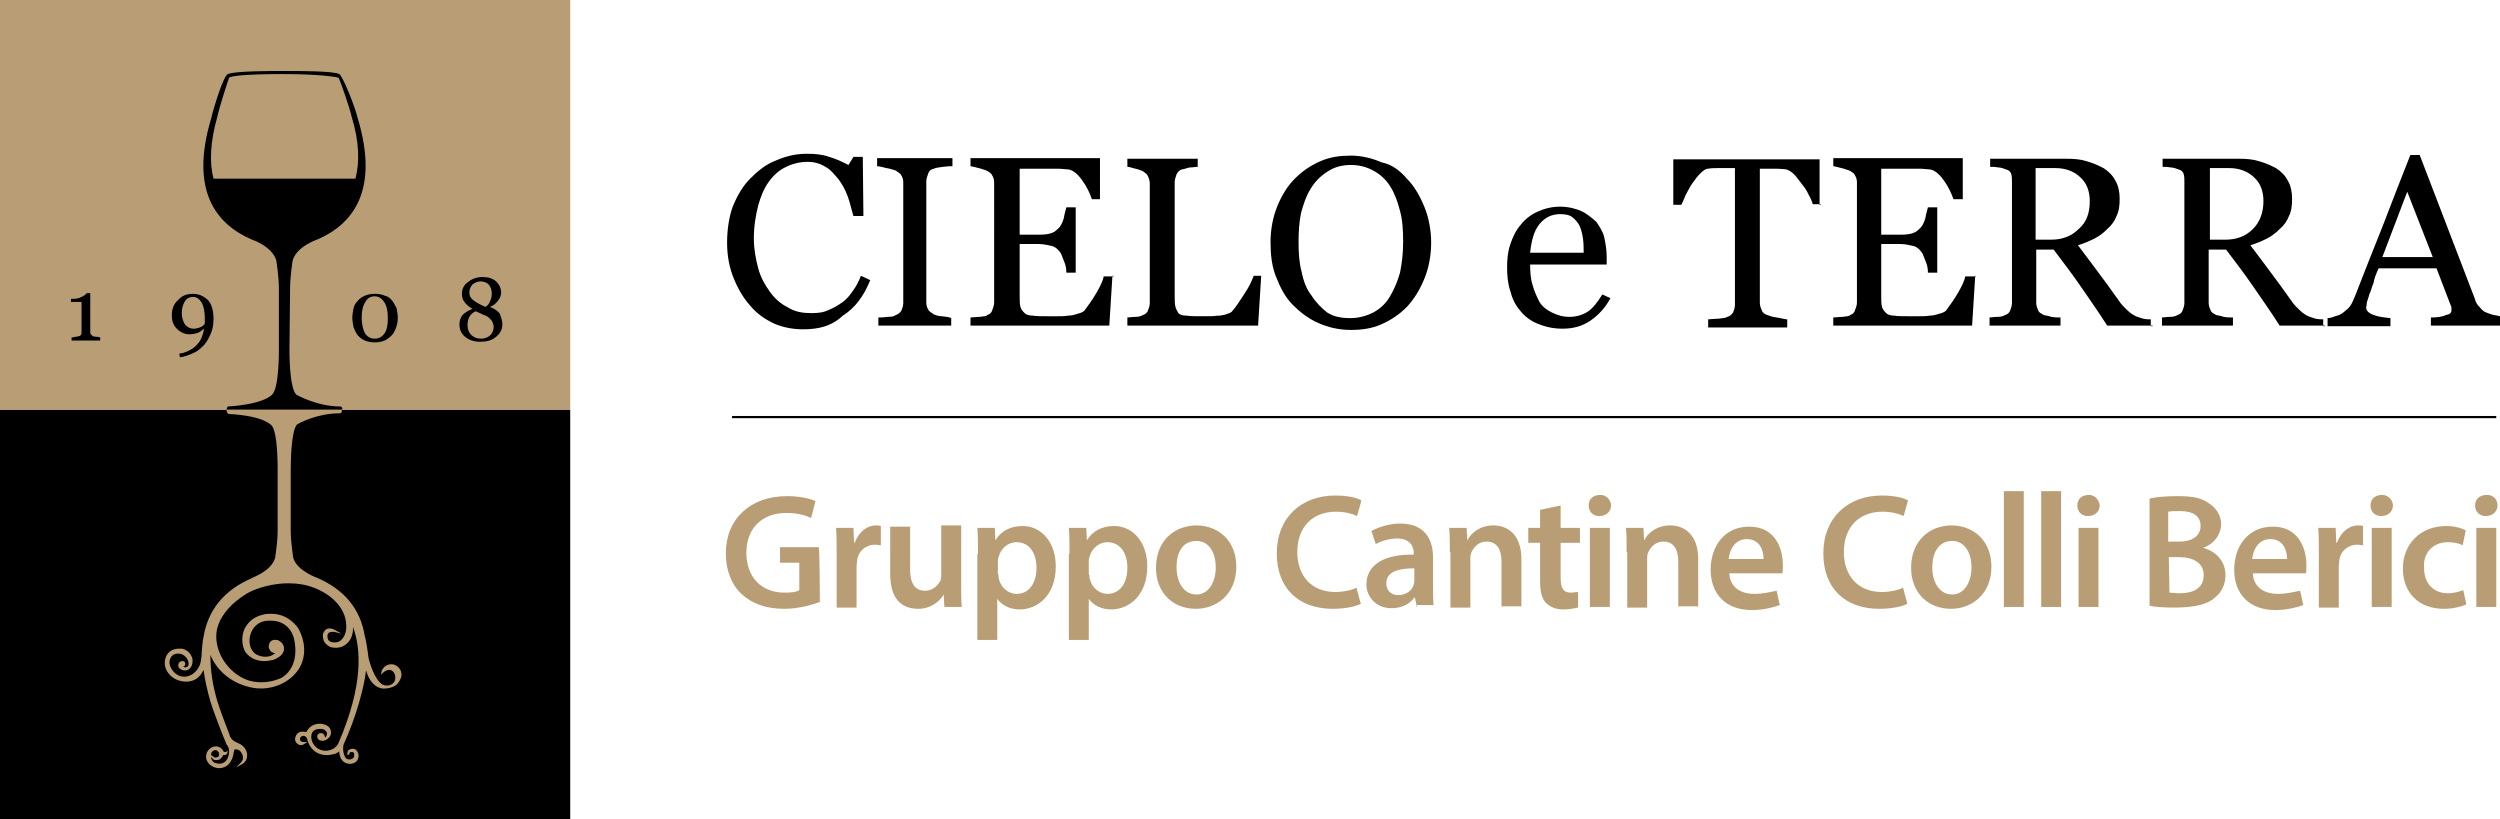 <?xml version="1.0" encoding="UTF-8"?> <!-- Generator: Adobe Illustrator 24.1.3, SVG Export Plug-In . SVG Version: 6.00 Build 0) --> <svg xmlns="http://www.w3.org/2000/svg" xmlns:xlink="http://www.w3.org/1999/xlink" id="Layer_1" x="0px" y="0px" viewBox="0 0 401.6 131.6" style="enable-background:new 0 0 401.6 131.6;" xml:space="preserve"> <style type="text/css"> .st0{fill:#B99E75;} .st1{fill:none;stroke:#000000;stroke-width:0.355;stroke-miterlimit:10;} </style> <g id="Livello_1"> <rect y="65.8" width="91.6" height="65.8"></rect> </g> <g> <g> <path class="st0" d="M131.7,96.7c-1.1,0.4-3.3,1.1-5.7,1.1c-2.9,0-5.2-0.8-6.9-2.4c-1.6-1.5-2.5-3.8-2.5-6.5c0-5.6,4-9.2,9.8-9.2 c2.1,0,3.8,0.4,4.6,0.8l-0.7,2.7c-0.9-0.4-2.1-0.8-4-0.8c-3.7,0-6.4,2.3-6.4,6.4c0,4,2.5,6.4,6.1,6.4c1.2,0,2-0.1,2.4-0.4v-4.4 h-3.1v-2.5h6.2C131.7,87.8,131.7,96.7,131.7,96.7z"></path> <path class="st0" d="M134.4,88.9c0-1.7,0-2.9-0.1-4.1h2.8l0.1,2.4h0.1c0.7-1.9,2.1-2.8,3.4-2.8c0.3,0,0.5,0,0.8,0.1v3.1 c-0.3,0-0.5-0.1-0.9-0.1c-1.6,0-2.7,1.1-2.9,2.4c0,0.3-0.1,0.7-0.1,1.1v6.6h-3.2L134.4,88.9L134.4,88.9z"></path> <path class="st0" d="M154.4,93.7c0,1.5,0,2.8,0.1,3.8h-2.8l-0.1-2l0,0c-0.5,0.9-1.9,2.3-4.1,2.3c-2.4,0-4.5-1.3-4.5-5.6v-7.6h3.2 v6.9c0,2.1,0.7,3.4,2.4,3.4c1.3,0,2.1-0.9,2.5-1.7c0.1-0.3,0.1-0.7,0.1-1.1v-7.7h3.2L154.4,93.7L154.4,93.7z"></path> <path class="st0" d="M160.4,92.2c0,0.3,0,0.7,0.1,0.9c0.3,1.3,1.5,2.3,2.8,2.3c2,0,3.2-1.7,3.2-4.2c0-2.3-1.1-4.1-3.2-4.1 c-1.3,0-2.5,0.9-2.9,2.4c-0.1,0.3-0.1,0.5-0.1,0.8v2H160.4z M157.1,89c0-1.7,0-3.1-0.1-4.2h2.8l0.1,2l0,0c0.9-1.5,2.4-2.3,4.4-2.3 c2.9,0,5.3,2.5,5.3,6.5c0,4.6-2.9,6.9-5.8,6.9c-1.6,0-2.9-0.7-3.6-1.7l0,0v6.6h-3.2V89H157.1z"></path> <path class="st0" d="M175,92.2c0,0.3,0,0.7,0.1,0.9c0.3,1.3,1.5,2.3,2.8,2.3c2,0,3.2-1.7,3.2-4.2c0-2.3-1.1-4.1-3.2-4.1 c-1.3,0-2.5,0.9-2.9,2.4c-0.1,0.3-0.1,0.5-0.1,0.8v2H175z M171.8,89c0-1.7,0-3.1-0.1-4.2h2.8l0.1,2l0,0c0.9-1.5,2.4-2.3,4.4-2.3 c2.9,0,5.3,2.5,5.3,6.5c0,4.6-2.9,6.9-5.8,6.9c-1.6,0-2.9-0.7-3.6-1.7l0,0v6.6h-3.2V89H171.8z"></path> <path class="st0" d="M189,91.1c0,2.5,1.2,4.4,3.2,4.4c1.9,0,3.1-1.9,3.1-4.4c0-2-0.9-4.2-3.1-4.2C189.8,86.9,189,89,189,91.1 M198.6,91c0,4.6-3.3,6.8-6.5,6.8c-3.6,0-6.4-2.5-6.4-6.6c0-4.2,2.8-6.8,6.6-6.8C196.1,84.5,198.6,87.2,198.6,91"></path> <path class="st0" d="M218.6,97c-0.8,0.4-2.4,0.8-4.5,0.8c-5.6,0-9-3.4-9-8.9c0-5.8,4-9.3,9.4-9.3c2.1,0,3.6,0.4,4.2,0.8l-0.7,2.5 c-0.8-0.4-2-0.7-3.4-0.7c-3.6,0-6.2,2.3-6.2,6.5c0,3.8,2.3,6.4,6.1,6.4c1.3,0,2.7-0.3,3.4-0.7L218.6,97z"></path> <path class="st0" d="M227.2,91.3c-2.3,0-4.5,0.4-4.5,2.4c0,1.2,0.8,1.9,1.9,1.9c1.3,0,2.3-0.8,2.5-1.7c0.1-0.3,0.1-0.5,0.1-0.7 V91.3z M227.6,97.5l-0.3-1.5h-0.1c-0.8,1.1-2.1,1.7-3.7,1.7c-2.5,0-4-1.9-4-3.8c0-3.2,2.9-4.9,7.6-4.8v-0.3c0-0.8-0.4-2.3-2.7-2.3 c-1.2,0-2.5,0.4-3.4,0.9l-0.7-2.1c0.9-0.5,2.7-1.2,4.6-1.2c4.1,0,5.3,2.7,5.3,5.4v4.6c0,1.2,0,2.3,0.1,3.1h-2.8V97.5z"></path> <path class="st0" d="M232.9,88.6c0-1.5,0-2.7-0.1-3.8h2.8l0.1,1.9h0.1c0.5-1.1,2-2.3,4.1-2.3c2.3,0,4.5,1.5,4.5,5.4v7.6h-3.2v-7.2 c0-1.9-0.7-3.2-2.4-3.2c-1.3,0-2.1,0.9-2.5,1.9c-0.1,0.3-0.1,0.7-0.1,1.1v7.6h-3.2v-8.9H232.9z"></path> <path class="st0" d="M250.7,81.2v3.6h3.1v2.4h-3.1v5.6c0,1.6,0.4,2.4,1.6,2.4c0.5,0,0.9-0.1,1.2-0.1v2.5c-0.5,0.1-1.3,0.3-2.4,0.3 c-1.2,0-2.1-0.4-2.8-1.1c-0.7-0.8-0.9-1.9-0.9-3.6v-6h-1.9v-2.4h1.9v-2.9L250.7,81.2z"></path> <path class="st0" d="M255.4,84.8h3.2v12.7h-3.2V84.8z M258.8,81.2c0,0.9-0.7,1.7-1.9,1.7c-1.1,0-1.7-0.8-1.7-1.7 c0-1.1,0.8-1.7,1.9-1.7C258,79.5,258.8,80.3,258.8,81.2"></path> <path class="st0" d="M261.3,88.6c0-1.5,0-2.7-0.1-3.8h2.8l0.1,1.9h0.1c0.5-1.1,2-2.3,4.1-2.3c2.3,0,4.5,1.5,4.5,5.4v7.6h-3.2v-7.2 c0-1.9-0.7-3.2-2.4-3.2c-1.3,0-2.1,0.9-2.5,1.9c-0.1,0.3-0.1,0.7-0.1,1.1v7.6h-3.2v-8.9H261.3z"></path> <path class="st0" d="M283.3,89.8c0-1.2-0.5-3.2-2.7-3.2c-2,0-2.8,1.9-2.9,3.2H283.3z M277.8,92.1c0.1,2.3,1.9,3.3,4,3.3 c1.5,0,2.5-0.3,3.6-0.5l0.5,2.3c-1.1,0.4-2.7,0.8-4.5,0.8c-4.1,0-6.6-2.5-6.6-6.5c0-3.6,2.1-6.9,6.2-6.9c4.1,0,5.4,3.4,5.4,6.2 c0,0.7,0,1.1-0.1,1.3C286.3,92.1,277.8,92.1,277.8,92.1z"></path> <path class="st0" d="M306.4,97c-0.8,0.4-2.4,0.8-4.5,0.8c-5.6,0-9-3.4-9-8.9c0-5.8,4-9.3,9.4-9.3c2.1,0,3.6,0.4,4.2,0.8l-0.7,2.5 c-0.8-0.4-2-0.7-3.4-0.7c-3.6,0-6.2,2.3-6.2,6.5c0,3.8,2.3,6.4,6.1,6.4c1.3,0,2.7-0.3,3.4-0.7L306.4,97z"></path> <path class="st0" d="M310.4,91.1c0,2.5,1.2,4.4,3.2,4.4c1.9,0,3.1-1.9,3.1-4.4c0-2-0.9-4.2-3.1-4.2 C311.3,86.9,310.4,89,310.4,91.1 M319.9,91c0,4.6-3.3,6.8-6.5,6.8c-3.6,0-6.4-2.5-6.4-6.6c0-4.2,2.8-6.8,6.6-6.8 C317.4,84.5,319.9,87.2,319.9,91"></path> </g> <rect x="321.9" y="78.9" class="st0" width="3.2" height="18.6"></rect> <rect x="327.9" y="78.9" class="st0" width="3.2" height="18.6"></rect> <g> <path class="st0" d="M333.9,84.8h3.2v12.7h-3.2V84.8z M337.3,81.2c0,0.9-0.7,1.7-1.9,1.7c-1.1,0-1.7-0.8-1.7-1.7 c0-1.1,0.8-1.7,1.9-1.7C336.5,79.5,337.2,80.3,337.3,81.2"></path> <path class="st0" d="M348.5,95.2c0.4,0,0.9,0.1,1.7,0.1c2.1,0,3.8-0.8,3.8-2.9c0-2-1.7-2.9-4-2.9h-1.6L348.5,95.2L348.5,95.2z M348.5,87h1.6c2.3,0,3.4-1.1,3.4-2.5c0-1.6-1.2-2.4-3.3-2.4c-0.9,0-1.5,0-1.9,0.1V87H348.5z M345.3,80.1c1.1-0.3,2.9-0.4,4.6-0.4 c2.4,0,3.8,0.3,5,1.2c1.1,0.7,1.9,1.9,1.9,3.3c0,1.6-1.1,3.2-2.9,3.8l0,0c1.9,0.5,3.6,2,3.6,4.4c0,1.6-0.7,2.8-1.7,3.6 c-1.2,1.1-3.3,1.6-6.5,1.6c-1.7,0-3.2-0.1-4-0.3V80.1z"></path> <path class="st0" d="M367.4,89.8c0-1.2-0.5-3.2-2.7-3.2c-2,0-2.8,1.9-2.9,3.2H367.4z M361.9,92.1c0.1,2.3,1.9,3.3,4,3.3 c1.5,0,2.5-0.3,3.6-0.5l0.5,2.3c-1.1,0.4-2.7,0.8-4.5,0.8c-4.1,0-6.6-2.5-6.6-6.5c0-3.6,2.1-6.9,6.2-6.9s5.4,3.4,5.4,6.2 c0,0.7,0,1.1-0.1,1.3C370.3,92.1,361.9,92.1,361.9,92.1z"></path> <path class="st0" d="M372.5,88.9c0-1.7,0-2.9-0.1-4.1h2.8l0.1,2.4h0.1c0.7-1.9,2.1-2.8,3.4-2.8c0.3,0,0.5,0,0.8,0.1v3.1 c-0.3,0-0.5-0.1-0.9-0.1c-1.6,0-2.7,1.1-2.9,2.4c0,0.3-0.1,0.7-0.1,1.1v6.6h-3.2V88.9z"></path> <path class="st0" d="M381,84.8h3.2v12.7H381V84.8z M384.4,81.2c0,0.9-0.7,1.7-1.9,1.7c-1.1,0-1.7-0.8-1.7-1.7 c0-1.1,0.8-1.7,1.9-1.7C383.6,79.5,384.4,80.3,384.4,81.2"></path> <path class="st0" d="M396.2,97.1c-0.7,0.3-2,0.7-3.6,0.7c-4,0-6.6-2.5-6.6-6.5c0-3.8,2.7-6.8,7-6.8c1.2,0,2.4,0.3,3.1,0.7 l-0.5,2.4c-0.5-0.3-1.3-0.5-2.4-0.5c-2.5,0-4,1.9-3.8,4.1c0,2.7,1.7,4.1,3.8,4.1c1.1,0,1.9-0.3,2.5-0.5L396.2,97.1z"></path> <path class="st0" d="M397.8,84.8h3.2v12.7h-3.2V84.8z M401.2,81.2c0,0.9-0.7,1.7-1.9,1.7c-1.1,0-1.7-0.8-1.7-1.7 c0-1.1,0.8-1.7,1.9-1.7S401.2,80.3,401.2,81.2"></path> </g> </g> <rect class="st0" width="91.6" height="65.8"></rect> <path class="st0" d="M64,107.2c-0.3-0.3-0.7-0.5-1.1-0.5c-0.5,0-1,0.2-1.3,0.6c-0.3,0.4-0.3,0.5-0.3,0.6l-0.1,0.5l0.3-0.3 c0,0,0.3-0.3,0.6-0.4c0.1,0,0.3-0.1,0.4-0.1c0.6,0,1,0.6,1,1.2c0,0.4-0.1,0.7-0.3,0.9c-0.3,0.3-0.7,0.5-1.3,0.4 c-1.3-0.1-2.3-2.8-2.7-4.4c-0.1-1-0.5-3.4-0.6-3.5c-0.7-4.4-3.3-7.5-7.7-9.4c0,0-3.2-1.1-3.8-3.2c0,0-0.4-2.6-0.4-4.4v-9.6 c0-1.7,0.1-6.4,1-7.4c0.3-0.2,3.2-1.8,6.8-1.8c0.1,0,0.2,0,0.3-0.1c0.2-0.2,0.1-0.5,0.1-0.5v-0.1H36.4v0.2c0,0.4,0.3,0.6,0.3,0.6 l0,0l0,0c5.8,0.3,6.8,1.8,6.9,1.8c1.1,1.1,1,7.4,1,7.4v9.6c0,1.8-0.4,4.3-0.4,4.3c-0.6,2.2-3.8,3.2-3.8,3.3c-4.4,1.9-7,5.1-7.7,9.4 c-0.2,0.8-0.2,1.6-0.3,2.5c0,0.3,0,0.7-0.1,1.1c-0.1,1.5-1.3,2.8-2.7,2.8c-0.7,0-1.3-0.3-1.8-0.9s-0.7-1.3-0.5-1.9 c0.2-0.5,0.5-0.8,1.1-0.9c0.1,0,0.2,0,0.3,0c0.9,0,1.6,0.9,1.6,1.6c0,0.3-0.1,0.6-0.6,0.6l0,0c-0.1,0-0.2-0.1-0.3-0.1l0,0 c0.1,0,0.2-0.1,0.3-0.2c0.1-0.2,0.1-0.5-0.1-0.6c-0.2-0.2-0.6-0.1-0.8,0.1c-0.2,0.3-0.2,0.5-0.1,0.8c0.2,0.3,0.6,0.5,1,0.5 c0.5,0,0.9-0.3,1.1-0.8c0.2-0.5,0.2-1.1-0.1-1.6c-0.3-0.6-0.9-1-1.5-1.1c-0.1,0-0.3,0-0.4,0c-1,0-1.7,0.4-2.1,1.2 c-0.4,0.9-0.3,2,0.4,2.8c0.6,0.8,1.7,1.3,2.8,1.3c1,0,1.8-0.4,2.4-1.2c0.2-0.3,0.3-0.5,0.4-0.7c0.2,1.6,0.6,3.3,1.1,5.1 c0.6,1.9,1.8,5,2.6,6.9c0,0,0,0.1,0.1,0.1c0.1,0.1,0.1,0.3,0.2,0.4c0.2,0.5,0.1,1.4-0.3,2c-0.4,0.5-0.9,0.7-1.7,0.5 c-0.5-0.1-0.8-0.6-0.8-1l0,0l0.4,0.4c0.1,0.1,0.3,0.1,0.5,0.1c0.3,0,0.6-0.1,0.8-0.4c0.1-0.1,0.2-0.2,0.2-0.4h0.1c0,0,0,0,0.1,0 c0.3,0,0.5-0.2,0.5-0.3l0.1-0.4l-0.3,0.2c0,0-0.1,0-0.2,0c-0.1,0-0.1,0-0.2-0.1c-0.4-0.8-1.1-0.8-1.1-0.8l0,0h-0.1 c-0.7,0-1.3,0.5-1.5,1.1s-0.1,1.1,0.3,1.6c0.4,0.5,1.1,0.8,1.7,0.8c0.5,0,1.1-0.2,1.5-0.6s0.7-1.1,0.8-1.6v-0.1 c0-0.2,0.1-0.3,0.1-0.5c0-0.1,0.1-0.2,0.1-0.2c0.4-0.1,0.8,0.1,1,0.4c0.3,0.4,0.4,0.9,0.3,1.2c-0.1,0.3-0.4,0.6-0.4,0.6l-0.7,0.7 l0.9-0.5c0.6-0.3,0.9-0.8,0.9-1.5c0-0.8-0.6-1.6-1.4-1.9c-1-0.4-1.2-0.8-1.4-1.2v-0.1c-0.9-2.3-1.6-4.2-2-5.5 c-0.7-2.4-1.1-4.7-1.1-7.4c1,2.5,3.3,4.4,6,5.1c0.7,0.2,1.4,0.3,2.1,0.3c2.6,0,5-1.3,6.2-3.3c1.1-1.9,1-4.2-0.2-6.4 c-0.1-0.1-1.5-2.3-4.3-2.3c-0.4,0-0.8,0-1.2,0.1c-1.9,0.4-2.7,1.5-3.1,2.3c-0.6,1.3-0.4,2.7,0,3.5c0,0.1,0.9,1.7,3.2,1.7 c0.4,0,0.9-0.1,1.4-0.2c0,0,0.9-0.3,1.4-0.9c0.4-0.5,0.5-1.3-0.1-1.9c0,0-0.4-0.4-0.8-0.4c-0.6-0.1-1.1,0.2-1.2,0.8 c-0.1,0.3,0,0.6,0.2,0.9s0.5,0.4,0.8,0.4c-0.3,0.3-0.8,0.6-1.6,0.6c-0.4,0-0.8-0.1-1.3-0.3c-1-0.5-1.3-1.7-1.2-2.6 c0.1-1.2,0.9-2.5,2.3-2.8c0.4-0.1,0.7-0.1,1.1-0.1c1.8,0,3.2,1,3.7,2.8c0,0,1.3,4.4-2,6.4c0,0-1.4,0.7-3.2,0.7 c-0.7,0-1.4-0.1-2.1-0.3c-3.5-1.2-5.8-5.1-5-8.4c1-3.7,5.2-5.8,5.2-5.8c1.2-0.6,3.6-1.4,6.2-1.4c1.5,0,2.8,0.2,4.1,0.7 c0,0,4.8,1.6,5.2,5.7c0.1,0.8,0,1.8-0.6,2.5c-0.3,0.4-0.7,0.6-1.2,0.6c-0.1,0-0.4,0-0.7-0.1c-0.4-0.2-0.5-0.5-0.5-0.9 c0-0.5,0.3-0.7,0.8-0.7c0.2,0,0.3,0,0.3,0l1.2,0.3l-1.1-0.6c-0.7-0.4-1.4-0.3-1.7,0.2c-0.3,0.4-0.3,0.9-0.1,1.5 c0.2,0.5,0.8,1,1.3,1.1c0.6,0.1,1.2,0.1,1.8-0.2c0.9-0.4,1.7-1.5,1.6-3.1c1.3,3.5,1.7,9.3-2.3,18.6c-0.3,0.8-1.2,1.3-2.1,1.3 c-0.8,0-1.5-0.4-1.9-1s-0.5-1.3-0.3-1.8s0.7-0.7,1.2-0.7c0.1,0,0.3,0,0.4,0c0.2,0,0.7,0.2,0.8,0.6c0.1,0.2,0,0.4-0.1,0.6 c0,0-0.1,0.1-0.2,0.2c0-0.1,0-0.2-0.1-0.4c-0.1-0.3-0.5-0.4-0.8-0.3c-0.2,0.1-0.3,0.2-0.3,0.3c-0.1,0.2,0,0.5,0.1,0.6 c0.1,0.2,0.4,0.3,0.7,0.3c0.5,0,0.9-0.3,1.2-0.7c0.2-0.3,0.2-0.7,0.1-1.1c-0.2-0.5-0.7-0.8-1.3-0.9c0,0-1.7-0.4-2.6,1.3 c-0.8-0.2-1.5,0-1.7,0.7c-0.2,0.4-0.1,0.9,0.3,1.2c0,0,0.2,0.2,0.6,0.2c0.2,0,0.3-0.1,0.5-0.2l0.5-0.3h-0.6c-0.5,0-0.6-0.3-0.6-0.4 c0-0.2,0-0.3,0.1-0.4s0.3-0.2,0.4-0.2c0.2,0,0.5,0.1,0.6,0.4c0.4,1.7,1.6,2.7,3.2,2.7c0.4,0,0.9-0.1,1.3-0.2 c0.3-0.1,0.6-0.3,0.7-0.4c0,0.3,0.1,0.9,0.3,1.2c0.3,0.5,0.8,0.8,1.4,0.8c0.7,0,1.4-0.4,1.4-1.3c0-0.4-0.3-1.3-1.2-1.1 c0,0-0.3,0.1-0.5,0.3c-0.1,0.2-0.1,0.4-0.1,0.7l0.3-0.1c0,0,0-0.2,0.1-0.3c0.1-0.1,0.1-0.1,0.3-0.1c0.4,0,0.4,0.3,0.4,0.4 c0,0.2,0,0.4-0.1,0.5c-0.2,0.2-0.4,0.3-0.7,0.3c-0.2,0-0.5-0.1-0.6-0.3c-0.3-0.4-0.5-1.4-0.3-2.1c2-4.4,3.3-9.2,3.6-11.9 c0.5,1.7,1.4,2.7,2.6,2.9c0.1,0,0.3,0,0.4,0c0.8,0,1.4-0.3,1.6-0.4c0.6-0.3,1.1-1.3,1.1-1.8C64.5,107.9,64.3,107.5,64,107.2z M33.9,121.3c0-0.3,0.1-0.6,0.4-0.7c0.1-0.1,0.2-0.1,0.3-0.1c0.3,0,0.5,0.3,0.6,0.5c0,0.2,0,0.5-0.2,0.6s-0.5,0.1-0.5,0.1 L33.9,121.3z"></path> <line class="st1" x1="117.6" y1="67" x2="401" y2="67"></line> <path d="M129,52.9c-1.6,0-3.2-0.3-4.6-0.9c-1.5-0.7-2.8-1.6-3.8-2.8c-1.1-1.2-2-2.7-2.7-4.4c-0.7-1.7-1.1-3.6-1.1-5.8 c0-2.1,0.3-4.1,0.9-5.8c0.7-1.7,1.6-3.3,2.8-4.5c1.2-1.2,2.5-2.3,4.1-2.9c1.6-0.7,3.2-1.1,5-1.1c1.3,0,2.5,0.1,3.6,0.5 c1.1,0.3,2.1,0.8,3.1,1.3l0.8-1.3h1.5l0.1,9.5h-1.6c-0.3-0.9-0.5-2-0.9-3.1s-0.9-2-1.5-2.8c-0.7-0.8-1.3-1.6-2.1-2 c-0.8-0.5-1.7-0.8-2.9-0.8c-1.2,0-2.4,0.3-3.4,0.8c-1.1,0.5-2,1.3-2.8,2.4s-1.3,2.4-1.7,3.8c-0.4,1.6-0.7,3.3-0.7,5.3 c0,1.7,0.3,3.3,0.7,4.8c0.4,1.5,1.1,2.7,1.9,3.8c0.8,1.1,1.7,1.9,2.9,2.5c1.1,0.7,2.4,0.9,3.7,0.9c1.1,0,2-0.1,2.8-0.5 c0.8-0.3,1.6-0.8,2.3-1.3s1.2-1.2,1.7-1.9c0.5-0.7,0.9-1.5,1.2-2.3l1.5,0.7c-1.1,2.7-2.5,4.5-4.4,5.7 C133.6,52.4,131.5,52.9,129,52.9"></path> <path d="M153.2,52.3h-12.1V51c0.4,0,0.8,0,1.5-0.1c0.7,0,1.1-0.1,1.3-0.3c0.4-0.1,0.7-0.4,0.9-0.7c0.1-0.3,0.3-0.7,0.3-1.2V29.3 c0-0.4-0.1-0.8-0.3-1.1c-0.1-0.3-0.5-0.5-0.9-0.8c-0.4-0.1-0.8-0.3-1.5-0.4c-0.5-0.1-1.1-0.3-1.5-0.3v-1.3h12.1v1.3 c-0.4,0-0.8,0-1.5,0.1c-0.5,0.1-1.1,0.1-1.5,0.3c-0.5,0.1-0.8,0.4-0.9,0.8c-0.1,0.4-0.3,0.7-0.3,1.2v19.5c0,0.4,0.1,0.8,0.3,1.1 c0.1,0.3,0.5,0.5,0.9,0.8c0.3,0.1,0.7,0.3,1.3,0.3c0.7,0.1,1.1,0.1,1.5,0.3v1.2H153.2z"></path> <path d="M178.7,44.3l-0.5,8h-22.3V51c0.4,0,0.9-0.1,1.5-0.1c0.7-0.1,1.1-0.1,1.2-0.3c0.4-0.1,0.7-0.4,0.8-0.8 c0.1-0.3,0.3-0.7,0.3-1.2V29.3c0-0.4-0.1-0.8-0.3-1.1c-0.1-0.3-0.4-0.5-0.9-0.8c-0.4-0.1-0.8-0.3-1.3-0.4s-1.1-0.3-1.3-0.3v-1.3 h20.8V32h-1.3c-0.3-0.9-0.8-2-1.6-3.1c-0.8-1.1-1.6-1.7-2.4-1.7c-0.4,0-0.8-0.1-1.5-0.1c-0.5,0-1.2,0-1.9,0h-4.2v10.6h3.1 c0.9,0,1.7-0.1,2.1-0.3c0.4-0.1,0.8-0.5,1.2-0.9c0.3-0.4,0.5-0.8,0.7-1.5c0.1-0.7,0.3-1.2,0.4-1.7h1.5v10.5h-1.5 c0-0.7-0.1-1.2-0.4-1.9c-0.3-0.7-0.4-1.2-0.7-1.5c-0.4-0.5-0.8-0.8-1.3-0.9c-0.5-0.1-1.2-0.3-2-0.3h-3.1v8.1c0,0.8,0,1.5,0.1,1.9 c0.1,0.5,0.4,0.8,0.7,1.1c0.3,0.3,0.8,0.4,1.3,0.4c0.5,0.1,1.3,0.1,2.4,0.1h1.6c0.7,0,1.2,0,1.7-0.1c0.5,0,0.9-0.1,1.5-0.3 c0.5-0.1,0.9-0.3,1.1-0.5c0.5-0.7,1.2-1.6,1.9-2.8c0.7-1.2,1.1-2.1,1.2-2.7h1.6V44.3z"></path> <path d="M202.6,44.3l-0.5,8h-21V51c0.3,0,0.8-0.1,1.3-0.1s0.9-0.1,1.2-0.3c0.4-0.1,0.7-0.4,0.8-0.7c0.1-0.3,0.3-0.7,0.3-1.2V29.5 c0-0.4-0.1-0.8-0.3-1.2c-0.1-0.3-0.4-0.5-0.8-0.8c-0.3-0.1-0.7-0.3-1.2-0.4s-0.9-0.3-1.3-0.3v-1.3h11.3v1.3c-0.4,0-0.8,0.1-1.3,0.1 c-0.5,0.1-0.9,0.3-1.2,0.3c-0.4,0.1-0.7,0.4-0.9,0.8c-0.1,0.4-0.3,0.8-0.3,1.2v18c0,0.8,0,1.5,0.1,2c0.1,0.4,0.3,0.8,0.5,1.1 c0.3,0.3,0.7,0.4,1.3,0.4c0.5,0.1,1.3,0.1,2.4,0.1c0.5,0,0.9,0,1.5,0c0.5,0,0.9-0.1,1.5-0.1c0.4-0.1,0.8-0.1,1.2-0.3 c0.4-0.1,0.7-0.3,0.8-0.5c0.5-0.5,1.1-1.5,1.9-2.7c0.8-1.2,1.2-2.1,1.5-2.9H202.6z"></path> <path d="M223.3,47.6c0.7-1.2,1.2-2.4,1.6-3.8c0.3-1.5,0.5-3.1,0.5-4.9c0-1.9-0.1-3.6-0.5-5c-0.4-1.6-0.9-2.9-1.6-4s-1.6-1.9-2.7-2.5 s-2.3-0.9-3.6-0.9c-1.5,0-2.8,0.4-3.8,1.1c-1.1,0.7-2,1.6-2.7,2.8c-0.7,1.1-1.1,2.4-1.5,3.8c-0.3,1.5-0.4,3.1-0.4,4.6 c0,1.9,0.1,3.4,0.5,4.9c0.3,1.5,0.8,2.8,1.6,3.8c0.7,1.1,1.6,2,2.5,2.7c1.1,0.7,2.3,0.9,3.7,0.9c1.3,0,2.5-0.3,3.7-0.9 C221.7,49.6,222.6,48.8,223.3,47.6 M226,28.7c1.2,1.2,2.1,2.8,2.8,4.5c0.7,1.7,1.1,3.7,1.1,5.8c0,2.1-0.4,4.1-1.1,5.8 c-0.7,1.7-1.6,3.2-2.8,4.5c-1.2,1.2-2.5,2.1-4.1,2.8c-1.6,0.7-3.2,0.9-4.9,0.9c-1.9,0-3.6-0.4-5.2-1.1s-2.9-1.7-4.1-2.9 c-1.2-1.2-2-2.7-2.7-4.5c-0.7-1.7-0.9-3.6-0.9-5.6c0-2.1,0.4-4.1,1.1-5.8c0.7-1.7,1.6-3.2,2.8-4.4c1.2-1.2,2.5-2.1,4.1-2.8 c1.6-0.7,3.2-0.9,4.9-0.9c1.7,0,3.4,0.4,5,1.1C223.5,26.4,224.8,27.3,226,28.7"></path> <path d="M254.4,40.7c0-0.7,0-1.5-0.1-2.3c-0.1-0.8-0.3-1.5-0.5-2s-0.7-1.1-1.2-1.5s-1.2-0.5-2-0.5c-1.3,0-2.4,0.5-3.3,1.6 c-0.9,1.1-1.3,2.7-1.5,4.6H254.4z M258.7,47.9c-0.8,1.5-1.9,2.7-3.2,3.6c-1.3,0.9-2.8,1.3-4.5,1.3c-1.5,0-2.8-0.3-4-0.8 c-1.2-0.5-2.1-1.2-2.8-2.1c-0.8-0.9-1.3-2-1.6-3.2c-0.4-1.2-0.5-2.5-0.5-3.8c0-1.2,0.1-2.4,0.5-3.6c0.4-1.2,0.9-2.3,1.7-3.2 c0.7-0.9,1.6-1.6,2.7-2.1c1.1-0.5,2.3-0.8,3.6-0.8c1.3,0,2.5,0.3,3.4,0.7c0.9,0.4,1.7,1.1,2.4,1.7c0.5,0.7,1.1,1.6,1.3,2.5 s0.4,2,0.4,3.2v1.2h-12.3c0,1.2,0.1,2.4,0.4,3.3c0.3,1.1,0.7,1.9,1.1,2.7c0.5,0.8,1.2,1.3,2,1.7s1.7,0.7,2.8,0.7s2.1-0.3,2.9-0.8 c0.8-0.5,1.6-1.5,2.4-2.8L258.7,47.9z"></path> <path d="M292.5,32.8h-1.3c-0.1-0.4-0.3-0.9-0.7-1.6c-0.3-0.7-0.7-1.2-1.1-1.7c-0.4-0.5-0.8-1.1-1.2-1.5c-0.4-0.4-0.9-0.7-1.3-0.8 c-0.4,0-0.9-0.1-1.5-0.1s-1.2,0-1.6,0h-1.1v21.5c0,0.4,0.1,0.8,0.3,1.2c0.1,0.4,0.5,0.7,0.9,0.8c0.3,0.1,0.7,0.3,1.5,0.4 c0.7,0.1,1.3,0.3,1.7,0.3v1.3h-12.7v-1.3c0.4,0,0.9-0.1,1.6-0.1c0.7-0.1,1.2-0.1,1.5-0.3c0.4-0.1,0.7-0.4,0.9-0.7 c0.1-0.3,0.3-0.7,0.3-1.2v-22h-1.1c-0.4,0-0.9,0-1.5,0c-0.5,0-1.2,0-1.7,0.1c-0.4,0-0.8,0.3-1.3,0.8c-0.4,0.4-0.8,0.9-1.2,1.5 c-0.4,0.5-0.7,1.2-1.1,1.9c-0.3,0.7-0.5,1.2-0.7,1.6h-1.3v-7.3h23.5v7.3H292.5z"></path> <path d="M317.3,44.3l-0.5,8h-22.3V51c0.4,0,0.9-0.1,1.5-0.1c0.7-0.1,1.1-0.1,1.2-0.3c0.4-0.1,0.7-0.4,0.8-0.8 c0.1-0.3,0.3-0.7,0.3-1.2V29.3c0-0.4-0.1-0.8-0.3-1.1c-0.1-0.3-0.4-0.5-0.9-0.8c-0.4-0.1-0.8-0.3-1.3-0.4c-0.5-0.1-1.1-0.3-1.3-0.3 v-1.3h20.8V32h-1.5c-0.3-0.9-0.8-2-1.6-3.1s-1.6-1.7-2.4-1.7c-0.4,0-0.8-0.1-1.5-0.1c-0.5,0-1.2,0-1.9,0h-4.2v10.6h3.1 c0.9,0,1.7-0.1,2.1-0.3c0.4-0.1,0.8-0.5,1.2-0.9c0.3-0.4,0.5-0.8,0.7-1.5c0.1-0.7,0.3-1.2,0.4-1.7h1.5v10.5h-1.5 c0-0.7-0.1-1.2-0.4-1.9c-0.3-0.7-0.4-1.2-0.7-1.5c-0.4-0.5-0.8-0.8-1.3-0.9c-0.5-0.1-1.2-0.3-2-0.3h-3.1v8.1c0,0.8,0,1.5,0.1,1.9 c0.1,0.5,0.4,0.8,0.7,1.1s0.8,0.4,1.3,0.4c0.5,0.1,1.3,0.1,2.4,0.1h1.6c0.7,0,1.2,0,1.7-0.1c0.5,0,0.9-0.1,1.5-0.3 c0.5-0.1,0.9-0.3,1.1-0.5c0.5-0.7,1.2-1.6,1.9-2.8c0.7-1.2,1.1-2.1,1.2-2.7h1.7V44.3z"></path> <path d="M335.7,32.3c0-1.6-0.5-2.9-1.5-3.8c-0.9-0.9-2.3-1.5-4-1.5h-3.2v11.5h2.5c1.7,0,3.2-0.5,4.4-1.7 C335.2,35.7,335.7,34.2,335.7,32.3 M345.8,52.3h-7.3c-1.6-2.5-3.1-4.6-4.4-6.5c-1.3-1.9-2.7-3.7-4.2-5.7h-2.8v8.5 c0,0.4,0.1,0.8,0.3,1.2c0.1,0.4,0.4,0.5,0.9,0.8c0.3,0.1,0.7,0.1,1.2,0.3C330,51,330.6,51,331,51v1.3h-11.4V51 c0.3,0,0.8-0.1,1.3-0.1c0.5,0,0.9-0.1,1.2-0.3c0.4-0.1,0.7-0.4,0.8-0.7s0.3-0.7,0.3-1.2V29.2c0-0.4,0-0.8-0.1-1.2 c-0.1-0.4-0.4-0.7-0.9-0.8c-0.3-0.1-0.7-0.3-1.2-0.3c-0.5-0.1-0.9-0.1-1.3-0.1v-1.3h12.3c1.2,0,2.3,0.1,3.2,0.4 c1.1,0.3,1.9,0.7,2.7,1.1c0.8,0.5,1.5,1.2,1.9,2c0.5,0.8,0.7,1.9,0.7,2.9c0,1.1-0.1,2-0.5,2.8c-0.3,0.8-0.8,1.5-1.5,2.1 c-0.5,0.5-1.2,1.1-2,1.5s-1.7,0.8-2.7,1.1c1.3,1.7,2.4,3.2,3.3,4.4c0.9,1.2,2,2.7,3.2,4.4c0.5,0.8,1.1,1.3,1.5,1.7 c0.4,0.4,0.9,0.7,1.3,0.9c0.3,0.1,0.8,0.3,1.2,0.4c0.5,0.1,0.9,0.1,1.2,0.1v1.1H345.8z"></path> <path d="M363.6,32.3c0-1.6-0.5-2.9-1.5-3.8c-0.9-0.9-2.3-1.5-4-1.5H355v11.5h2.5c1.7,0,3.2-0.5,4.4-1.7 C363,35.7,363.6,34.2,363.6,32.3 M373.5,52.3h-7.3c-1.6-2.5-3.1-4.6-4.4-6.5c-1.3-1.9-2.7-3.7-4.2-5.7h-2.8v8.5 c0,0.4,0.1,0.8,0.3,1.2c0.1,0.4,0.4,0.5,0.9,0.8c0.3,0.1,0.7,0.1,1.2,0.3c0.5,0.1,1.1,0.1,1.5,0.1v1.3h-11.4V51 c0.3,0,0.8-0.1,1.3-0.1c0.5,0,0.9-0.1,1.2-0.3c0.4-0.1,0.7-0.4,0.8-0.7c0.1-0.3,0.3-0.7,0.3-1.2V29.2c0-0.4,0-0.8-0.1-1.2 c-0.1-0.4-0.4-0.7-0.9-0.8c-0.3-0.1-0.7-0.3-1.2-0.3c-0.5-0.1-0.9-0.1-1.3-0.1v-1.3h12.3c1.2,0,2.3,0.1,3.2,0.4 c1.1,0.3,1.9,0.7,2.7,1.1c0.8,0.5,1.5,1.2,1.9,2c0.5,0.8,0.7,1.9,0.7,2.9c0,1.1-0.1,2-0.5,2.8c-0.3,0.8-0.8,1.5-1.5,2.1 c-0.5,0.5-1.2,1.1-2,1.5s-1.7,0.8-2.7,1.1c1.3,1.7,2.4,3.2,3.3,4.4c0.9,1.2,2,2.7,3.2,4.4c0.5,0.8,1.1,1.3,1.5,1.7 c0.4,0.4,0.9,0.7,1.3,0.9c0.3,0.1,0.8,0.3,1.2,0.4c0.5,0.1,0.9,0.1,1.2,0.1v1.1H373.5z"></path> <path d="M390.8,41.3l-4.1-10.5l-4,10.5H390.8z M401.6,52.3h-11.1V51c0.9,0,1.9-0.1,2.4-0.4c0.7-0.1,0.9-0.4,0.9-0.7 c0-0.1,0-0.3,0-0.4s0-0.3-0.1-0.4l-2.3-6h-9.3c-0.4,0.9-0.7,1.6-0.8,2.3c-0.3,0.7-0.4,1.3-0.7,1.9c-0.1,0.5-0.3,0.9-0.4,1.3 c0,0.4-0.1,0.7-0.1,0.8c0,0.5,0.4,0.9,1.2,1.2c0.8,0.3,1.7,0.4,2.7,0.5v1.3h-10.1v-1.3c0.3,0,0.8-0.1,1.2-0.3 c0.5-0.1,0.9-0.3,1.2-0.5c0.5-0.4,0.9-0.7,1.2-1.1c0.3-0.4,0.5-0.9,0.8-1.6c1.3-3.3,2.8-7.2,4.5-11.4c1.6-4.2,3.1-8,4.4-11.3h1.5 l8.9,23.2c0.1,0.5,0.4,0.9,0.7,1.2c0.3,0.3,0.5,0.7,1.1,0.9c0.3,0.1,0.7,0.3,1.2,0.4c0.5,0.1,0.8,0.1,1.2,0.3L401.6,52.3L401.6,52.3 z"></path> <path d="M34.3,28.7c-0.7-2.7-0.5-6,0.6-9.9c0.4-1.8,1.8-6.1,1.9-6.3c0.2-0.3,2.7-0.6,8.7-0.6c6.1,0,8.7,0.5,8.9,0.6 c0.1,0.1,1.7,4.5,2.1,6.3c1.2,3.9,1.3,7.2,0.6,9.9h-23 M46.6,46.3c0-1.8,0.4-4.4,0.4-4.4c0.6-2.3,3.9-3.4,3.9-3.4 c5.9-2.5,10-8,6.6-19.4c-0.5-2.1-2.5-7-3-7.2c-0.8-0.5-6.5-0.5-8.8-0.5s-8,0-9.1,0.5c-0.7,0.3-2.2,5.1-2.7,7.2 c-3.4,11.4,0.7,16.9,6.6,19.4c0,0,3.3,1.1,3.9,3.4c0,0,0.4,2.6,0.4,4.4v9.6c0,0,0.1,6.4-1.1,7.5c0,0-1.1,1.5-7.1,1.9 c0,0-0.2,0.2-0.2,0.5H55c0,0,0-0.5-0.3-0.5c-3.8,0-7.1-1.9-7.1-1.9c-1.2-1.2-1.1-7.5-1.1-7.5L46.6,46.3L46.6,46.3z"></path> <path d="M16.1,54.7h-4.6v-0.5c0.1,0,0.4,0,0.6-0.1c0.3,0,0.5-0.1,0.6-0.1s0.2-0.1,0.3-0.2c0.1-0.1,0.1-0.3,0.1-0.5v-4.8h-1.7V48h0.4 c0.5,0,0.9-0.1,1.3-0.3s0.7-0.4,0.8-0.6h0.6c0,0.3,0,0.7,0,1c0,0.4,0,0.8,0,1.1v4.1c0,0.2,0,0.3,0.1,0.4c0.1,0.1,0.2,0.2,0.3,0.3 c0.1,0,0.3,0.1,0.6,0.1c0.3,0,0.5,0.1,0.6,0.1C16.1,54.2,16.1,54.7,16.1,54.7z"></path> <path d="M32.9,51.1c0-1.1-0.2-1.9-0.5-2.5C32,48,31.6,47.7,31,47.7c-0.5,0-1,0.2-1.3,0.7s-0.5,1.1-0.5,1.9c0,0.7,0.2,1.3,0.5,1.8 c0.3,0.4,0.8,0.7,1.4,0.7c0.4,0,0.7-0.1,1-0.2c0.3-0.1,0.6-0.3,0.8-0.6v-0.1c0-0.1,0-0.1,0-0.2c0-0.1,0-0.1,0-0.2 C32.9,51.3,32.9,51.2,32.9,51.1 M34.3,51.2c0,0.8-0.1,1.6-0.4,2.3c-0.3,0.7-0.6,1.3-1.1,1.9c-0.5,0.5-1,1-1.7,1.3s-1.4,0.6-2.2,0.7 l-0.1-0.6l0.6-0.1c1-0.3,1.8-0.8,2.3-1.4c0.6-0.6,0.9-1.5,1.1-2.5c-0.4,0.3-0.8,0.6-1.1,0.7c-0.4,0.1-0.8,0.2-1.3,0.2 c-0.7,0-1.4-0.3-2-0.9c-0.6-0.6-0.8-1.3-0.8-2.2s0.3-1.8,1-2.4c0.6-0.7,1.4-1,2.4-1s1.8,0.4,2.5,1.1C34,48.9,34.3,49.9,34.3,51.2"></path> <path d="M62.3,51c0-1.1-0.2-1.9-0.6-2.5s-0.9-0.9-1.5-0.9c-0.7,0-1.2,0.3-1.5,0.9c-0.4,0.6-0.6,1.4-0.6,2.5c0,1,0.2,1.9,0.5,2.5 c0.4,0.6,0.9,0.9,1.6,0.9c0.7,0,1.2-0.3,1.6-0.9C62.2,52.9,62.3,52.1,62.3,51 M63,48.3c0.3,0.4,0.5,0.8,0.7,1.2 c0.1,0.5,0.2,1,0.2,1.5c0,0.6-0.1,1.2-0.3,1.7c-0.2,0.5-0.4,0.9-0.7,1.2c-0.3,0.3-0.7,0.6-1.1,0.8c-0.5,0.2-1,0.3-1.6,0.3 s-1.1-0.1-1.6-0.3s-0.8-0.5-1.1-0.8c-0.3-0.4-0.5-0.8-0.7-1.3c-0.1-0.5-0.2-1-0.2-1.6c0-0.5,0.1-1,0.2-1.5c0.1-0.5,0.4-0.9,0.7-1.2 c0.3-0.4,0.7-0.6,1.1-0.8c0.5-0.2,1-0.3,1.6-0.3s1.2,0.1,1.6,0.3C62.3,47.6,62.7,47.9,63,48.3"></path> <path d="M79,47.1c0-0.6-0.2-1-0.5-1.4c-0.3-0.3-0.8-0.5-1.3-0.5s-0.9,0.2-1.3,0.5c-0.3,0.3-0.5,0.8-0.5,1.3s0.2,0.9,0.6,1.2 s1,0.7,2,1.1c0.3-0.2,0.6-0.5,0.7-0.9C78.9,48.1,79,47.6,79,47.1 M79.3,52.5c0-0.3-0.1-0.5-0.2-0.8c-0.1-0.2-0.3-0.4-0.5-0.6 c-0.2-0.2-0.5-0.4-0.9-0.5c-0.4-0.2-0.8-0.4-1.3-0.6c-0.4,0.2-0.8,0.5-1,0.9s-0.3,0.8-0.3,1.3c0,0.7,0.2,1.2,0.6,1.6 c0.4,0.4,0.9,0.6,1.6,0.6c0.6,0,1.1-0.2,1.5-0.6C79.1,53.5,79.3,53,79.3,52.5 M80.7,52.1c0,0.8-0.3,1.4-1,2s-1.5,0.8-2.6,0.8 c-1,0-1.8-0.3-2.4-0.8s-0.9-1.2-0.9-2c0-0.6,0.2-1.1,0.5-1.5c0.4-0.4,0.9-0.7,1.6-1c-0.6-0.3-1-0.7-1.3-1.1 c-0.3-0.4-0.4-0.8-0.4-1.3c0-0.8,0.3-1.4,1-1.9c0.6-0.5,1.4-0.8,2.3-0.8s1.6,0.2,2.2,0.7c0.5,0.5,0.8,1.1,0.8,1.8 c0,0.5-0.2,0.9-0.5,1.3c-0.3,0.4-0.7,0.8-1.3,1c0.8,0.3,1.3,0.7,1.6,1.1C80.5,51,80.7,51.5,80.7,52.1"></path> </svg> 